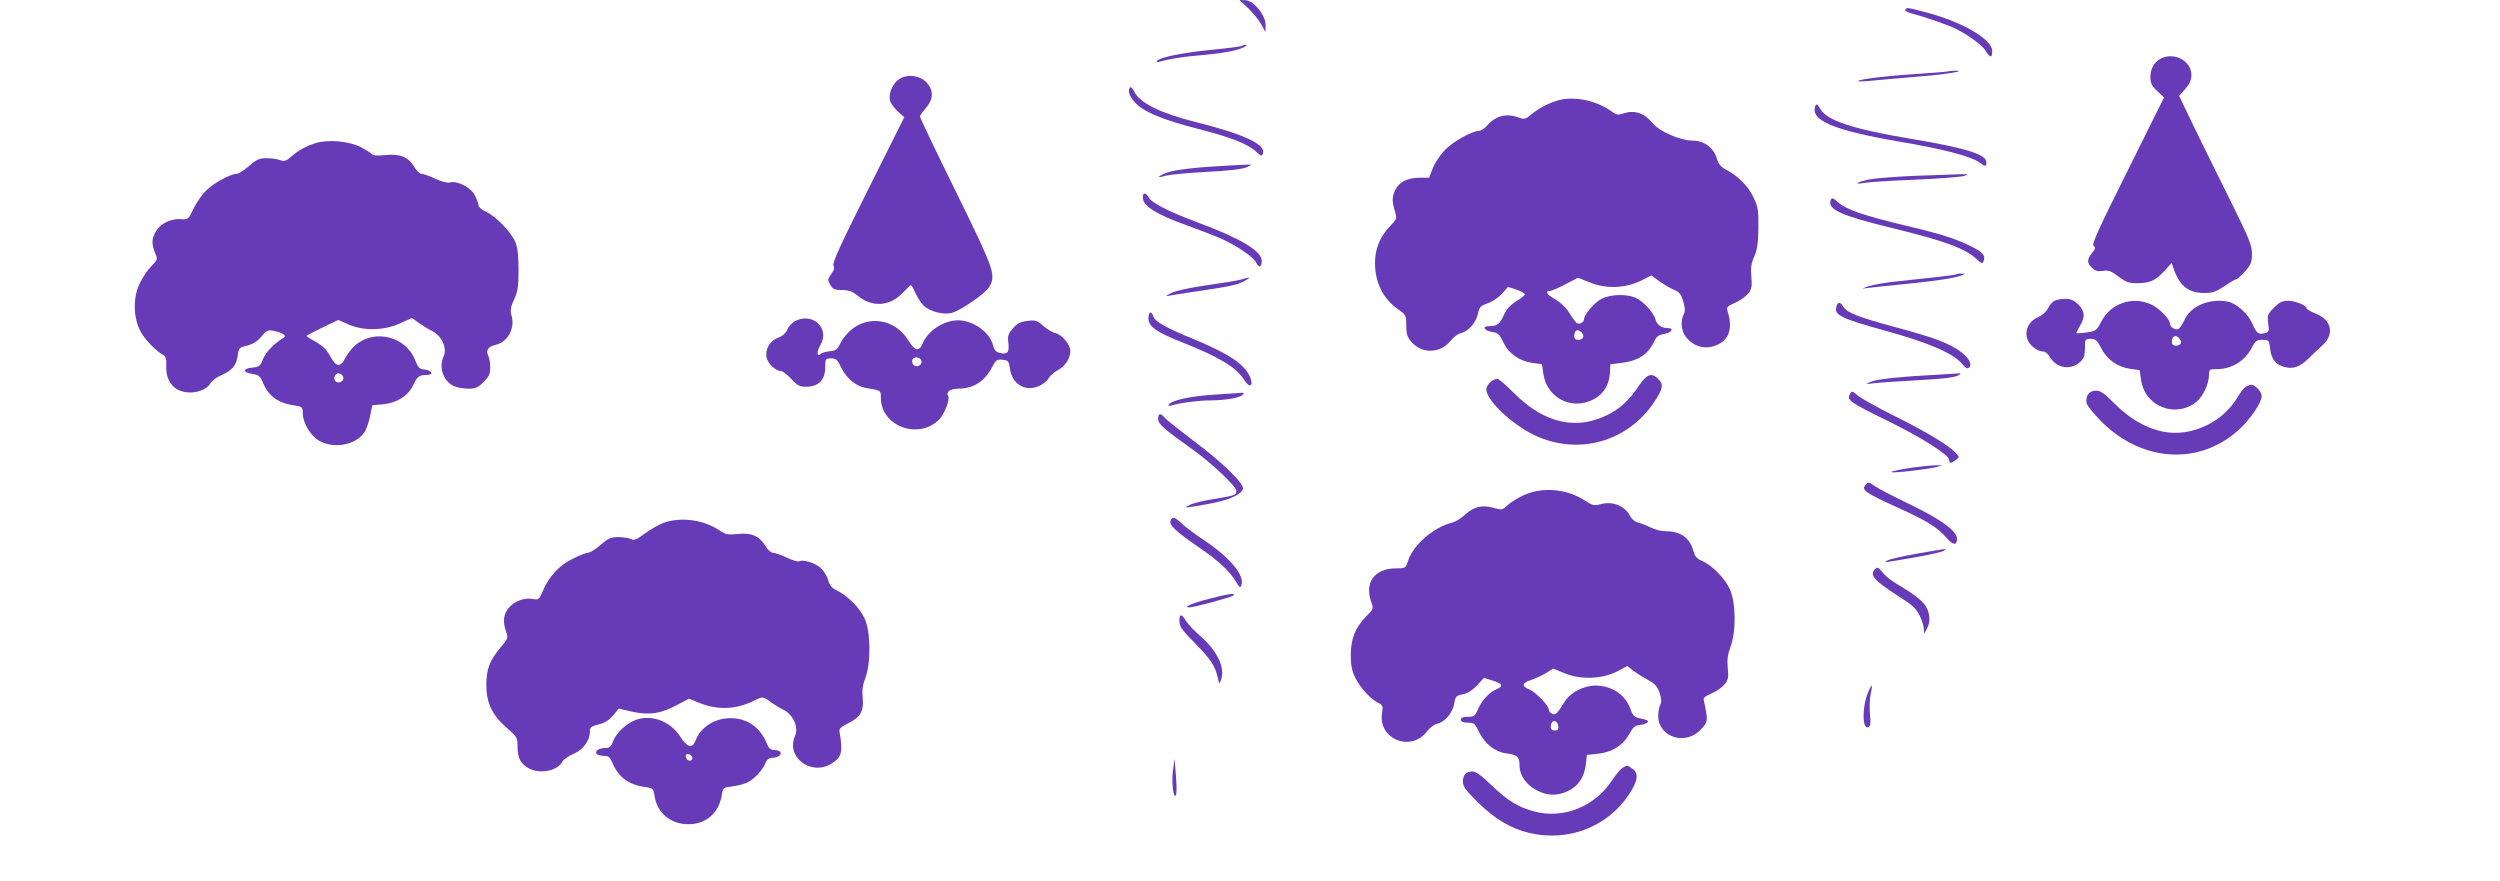 <?xml version="1.0" standalone="no"?>
<!DOCTYPE svg PUBLIC "-//W3C//DTD SVG 20010904//EN"
 "http://www.w3.org/TR/2001/REC-SVG-20010904/DTD/svg10.dtd">
<svg version="1.0" xmlns="http://www.w3.org/2000/svg"
 width="1280pt" height="451pt" viewBox="0 0 1280 451"
 preserveAspectRatio="xMidYMid meet">
<g transform="translate(0,451) scale(0.1,-0.1)"
fill="#673ab7" stroke="none">
<path d="M6393 4466 c25 -25 55 -62 66 -83 l20 -38 1 37 c0 51 -62 126 -104
127 l-30 1 47 -44z"/>
<path d="M9755 4460 c-3 -5 14 -14 37 -20 64 -17 189 -60 223 -78 64 -32 136
-85 152 -113 22 -37 33 -37 33 0 0 59 -149 147 -332 196 -106 28 -105 28 -113
15z"/>
<path d="M6358 4275 c-3 -3 -72 -12 -154 -20 -151 -15 -269 -39 -280 -57 -4
-6 1 -8 12 -4 45 13 115 25 189 31 119 10 199 23 236 40 19 8 27 14 18 15 -9
0 -18 -2 -21 -5z"/>
<path d="M11083 4218 c-44 -12 -73 -52 -73 -101 0 -32 6 -46 35 -73 l35 -33
-187 -376 c-149 -298 -185 -377 -174 -384 12 -8 10 -14 -8 -36 -26 -35 -27
-49 0 -76 16 -16 29 -20 56 -16 28 5 42 0 79 -29 38 -28 54 -34 94 -34 66 0
96 13 141 62 l38 42 10 -30 c31 -88 76 -124 156 -124 44 0 61 6 104 35 28 19
55 35 60 35 5 0 25 18 45 40 31 35 36 47 36 90 0 44 -14 77 -103 258 -57 114
-141 284 -187 379 l-83 172 32 36 c22 25 31 46 31 70 0 65 -69 111 -137 93z"/>
<path d="M9970 4144 c-8 -2 -87 -8 -175 -14 -154 -10 -290 -28 -282 -36 2 -2
48 0 103 6 54 5 158 14 229 20 119 9 233 29 165 28 -14 0 -32 -2 -40 -4z"/>
<path d="M4597 4100 c-32 -26 -51 -79 -38 -111 5 -13 23 -36 40 -52 l31 -27
-186 -372 c-139 -278 -184 -376 -177 -388 7 -10 4 -23 -11 -43 -19 -26 -19
-30 -5 -55 13 -23 22 -27 60 -27 35 0 53 -7 78 -27 74 -63 166 -58 233 13 21
21 39 39 42 39 3 0 14 -19 24 -42 11 -24 30 -53 43 -65 33 -29 101 -46 142
-35 45 12 167 96 189 129 40 62 32 85 -167 490 -102 207 -185 381 -185 386 0
5 14 25 30 44 41 46 41 94 1 134 -37 36 -104 41 -144 9z"/>
<path d="M5787 4063 c-15 -14 -6 -44 23 -76 41 -48 141 -90 321 -136 172 -44
260 -79 301 -118 24 -23 28 -24 34 -9 17 46 -96 99 -344 161 -177 44 -287 98
-314 155 -8 17 -18 27 -21 23z"/>
<path d="M7993 4000 c-50 -11 -110 -40 -153 -76 -29 -25 -35 -26 -64 -16 -64
24 -119 9 -163 -42 -13 -14 -31 -26 -40 -26 -37 0 -139 -58 -179 -102 -22 -24
-49 -65 -59 -91 l-18 -47 -49 0 c-60 0 -103 -21 -123 -60 -18 -35 -19 -60 -3
-112 11 -38 10 -40 -25 -76 -51 -53 -77 -115 -77 -188 0 -101 42 -185 119
-238 39 -27 41 -31 41 -82 0 -42 5 -59 25 -83 54 -64 149 -62 202 4 15 19 39
37 54 40 37 8 77 54 86 99 8 35 14 41 50 53 23 8 56 30 73 49 l31 35 41 -13
c23 -8 43 -18 45 -24 1 -5 -18 -21 -43 -36 -32 -20 -51 -41 -65 -72 -20 -46
-34 -56 -76 -56 -37 0 -23 -24 18 -30 29 -4 37 -12 56 -52 27 -58 82 -97 149
-106 l49 -7 7 -49 c15 -106 115 -174 217 -146 75 20 119 74 124 152 l2 43 57
7 c88 11 137 44 169 113 11 23 23 31 48 35 38 6 55 30 21 30 -33 0 -57 17 -64
45 -9 35 -65 95 -103 111 -48 20 -127 17 -173 -6 -37 -19 -90 -81 -90 -106 0
-7 -8 -15 -17 -19 -19 -7 -23 -2 -66 65 -13 19 -42 45 -65 58 -42 24 -54 42
-28 42 8 0 44 15 80 34 l65 34 63 -25 c82 -33 180 -29 260 10 l53 27 42 -31
c23 -16 57 -36 75 -43 26 -11 36 -23 46 -59 10 -33 11 -51 3 -65 -18 -33 -13
-87 10 -116 43 -54 103 -69 165 -40 59 28 76 88 49 171 -6 20 -2 25 37 42 25
10 55 32 68 47 19 25 21 37 17 87 -4 45 -1 69 15 104 15 34 20 68 21 147 1 93
-2 108 -27 159 -27 57 -81 109 -142 140 -23 12 -36 28 -45 59 -17 53 -65 88
-122 88 -64 0 -172 47 -207 91 -39 49 -92 67 -144 49 -32 -10 -39 -9 -65 10
-75 53 -177 76 -258 60z m107 -1195 c15 -18 5 -35 -21 -35 -12 0 -19 7 -19 18
0 33 20 42 40 17z"/>
<path d="M9295 3968 c-29 -74 92 -125 429 -183 220 -37 366 -75 408 -105 34
-25 38 -25 38 0 0 40 -105 72 -390 120 -297 50 -423 92 -459 151 -16 26 -21
30 -26 17z"/>
<path d="M1615 3777 c-54 -18 -84 -35 -123 -68 -27 -24 -36 -27 -58 -19 -14 6
-45 10 -69 10 -37 0 -51 -6 -90 -40 -25 -22 -54 -40 -63 -40 -32 0 -119 -48
-156 -85 -21 -20 -50 -62 -65 -93 -26 -55 -28 -57 -63 -54 -51 4 -104 -21
-128 -60 -24 -39 -25 -66 -6 -113 14 -33 14 -34 -20 -69 -20 -20 -47 -61 -61
-92 -34 -75 -30 -178 10 -247 25 -42 76 -94 113 -115 14 -8 17 -21 15 -56 -2
-55 19 -100 59 -121 57 -30 145 -11 170 36 6 11 30 28 53 38 55 24 78 51 84
100 5 39 8 42 50 52 30 8 53 23 72 47 26 31 33 34 63 28 18 -3 40 -11 48 -17
13 -9 12 -12 -4 -22 -47 -30 -85 -70 -100 -107 -13 -34 -20 -39 -52 -42 -51
-4 -54 -24 -4 -32 34 -5 42 -11 55 -43 30 -71 77 -106 158 -118 45 -7 47 -9
47 -39 0 -51 40 -118 85 -143 76 -43 187 -21 231 44 10 15 23 53 29 83 l11 55
55 5 c70 6 129 44 154 97 21 45 31 53 68 53 39 0 30 24 -10 28 -26 3 -33 10
-47 47 -47 122 -206 163 -306 78 -17 -14 -40 -43 -51 -64 -26 -52 -48 -50 -78
7 -18 33 -39 54 -73 73 -26 14 -48 28 -48 31 0 3 37 22 81 43 l81 39 52 -23
c78 -34 182 -32 263 5 l62 28 32 -23 c18 -13 50 -33 72 -44 49 -24 78 -89 58
-131 -25 -55 -2 -122 49 -149 16 -8 50 -15 76 -15 39 0 51 5 80 34 28 28 34
42 34 76 0 23 -5 50 -11 61 -13 26 2 45 40 54 59 13 98 82 81 145 -8 31 -7 45
12 86 19 41 23 66 23 154 -1 76 -5 115 -17 142 -23 52 -100 131 -148 153 -22
10 -40 25 -40 33 0 7 -8 30 -17 49 -19 41 -89 79 -128 69 -14 -4 -44 4 -77 19
-29 14 -60 25 -70 25 -9 0 -25 15 -36 34 -31 52 -73 70 -148 62 -39 -4 -65 -3
-69 4 -4 6 -30 22 -58 37 -62 31 -169 40 -232 20z m143 -1200 c4 -20 -25 -34
-40 -19 -15 15 -1 44 19 40 10 -2 19 -11 21 -21z"/>
<path d="M6300 3663 c-164 -8 -289 -22 -328 -38 -50 -20 -51 -29 -1 -14 19 5
111 14 205 19 112 5 182 14 205 23 30 13 31 15 9 14 -14 0 -54 -2 -90 -4z"/>
<path d="M9810 3610 c-102 -4 -211 -13 -242 -19 -64 -14 -80 -28 -20 -17 20 4
136 11 257 16 121 5 234 14 250 19 28 9 27 9 -15 9 -25 -1 -128 -4 -230 -8z"/>
<path d="M5852 3493 c4 -40 72 -82 225 -137 70 -26 150 -56 178 -69 78 -35
164 -94 177 -122 13 -29 28 -24 28 10 0 50 -110 115 -325 195 -153 57 -239
101 -255 131 -16 28 -32 23 -28 -8z"/>
<path d="M9373 3485 c-17 -47 53 -79 312 -142 275 -67 377 -105 437 -161 24
-22 28 -23 34 -9 11 29 -3 45 -63 75 -77 39 -158 65 -333 106 -212 51 -305 82
-345 117 -31 27 -36 29 -42 14z"/>
<path d="M10019 3106 c-2 -2 -50 -9 -106 -15 -57 -6 -148 -16 -203 -22 -54 -5
-119 -17 -142 -24 -37 -13 -39 -14 -10 -10 19 3 104 12 190 20 167 17 260 31
295 45 22 9 22 9 1 9 -11 1 -23 -1 -25 -3z"/>
<path d="M6355 3079 c-16 -5 -94 -18 -173 -29 -86 -12 -159 -28 -185 -40 -24
-12 -32 -18 -17 -15 14 3 70 12 125 20 184 27 230 36 265 55 38 21 33 24 -15
9z"/>
<path d="M10517 2969 c-9 -5 -24 -23 -32 -39 -9 -17 -31 -36 -50 -44 -47 -20
-70 -66 -55 -112 11 -33 51 -64 84 -64 8 0 23 -13 32 -29 32 -55 104 -68 151
-27 23 20 27 32 28 72 0 47 1 49 29 49 25 0 33 -7 55 -49 30 -58 82 -95 147
-104 l49 -7 7 -49 c19 -137 175 -199 283 -114 33 26 64 91 65 136 0 31 2 32
40 32 77 0 145 42 181 113 17 32 24 37 53 37 32 0 34 -2 39 -45 6 -54 27 -81
74 -94 44 -12 78 0 123 44 19 19 52 50 73 69 61 56 44 130 -38 161 -25 10 -45
21 -45 26 0 15 -58 39 -96 39 -28 0 -44 -8 -71 -35 -33 -33 -35 -39 -30 -80 6
-41 5 -45 -18 -51 -32 -8 -41 -1 -63 49 -24 53 -81 104 -127 113 -95 17 -189
-23 -221 -95 -10 -22 -24 -43 -32 -46 -16 -6 -42 11 -42 28 0 24 -56 81 -98
99 -95 43 -206 4 -253 -88 -24 -46 -28 -49 -74 -56 -27 -4 -51 -5 -53 -4 -2 2
6 19 17 37 28 46 26 75 -8 110 -23 22 -39 29 -68 29 -21 0 -46 -5 -56 -11z
m643 -194 c15 -18 5 -35 -21 -35 -12 0 -19 7 -19 18 0 33 20 42 40 17z"/>
<path d="M9404 2945 c-18 -47 16 -64 251 -129 218 -60 346 -115 390 -168 19
-23 29 -28 37 -20 19 19 -7 59 -59 92 -63 40 -127 63 -323 116 -187 51 -243
73 -262 103 -15 25 -26 27 -34 6z"/>
<path d="M5880 2881 c0 -42 39 -71 166 -121 197 -78 285 -131 325 -196 26 -43
49 -32 30 14 -27 66 -108 120 -283 193 -147 60 -204 92 -213 119 -9 30 -25 24
-25 -9z"/>
<path d="M4069 2865 c-14 -8 -32 -27 -38 -43 -8 -18 -24 -33 -47 -41 -42 -15
-68 -60 -59 -102 7 -31 47 -69 74 -69 8 0 32 -18 52 -40 31 -34 43 -40 77 -40
62 0 96 34 97 96 0 48 1 49 30 49 26 0 33 -6 52 -47 26 -54 75 -95 124 -104
81 -13 79 -12 79 -52 1 -147 199 -217 302 -106 25 28 52 99 43 115 -14 21 9
39 50 39 79 0 137 37 176 113 18 34 24 38 52 35 29 -3 32 -6 38 -45 10 -81 81
-122 152 -88 19 9 40 26 46 39 7 12 28 31 47 41 39 21 64 60 64 99 0 32 -42
82 -77 91 -15 3 -43 20 -62 37 -30 27 -40 30 -80 25 -35 -4 -52 -12 -74 -37
-25 -29 -29 -39 -24 -77 5 -49 -5 -60 -47 -49 -17 4 -26 15 -31 36 -15 67
-100 129 -178 130 -74 0 -154 -51 -182 -117 -19 -46 -40 -41 -75 15 -66 108
-204 131 -296 50 -19 -17 -43 -47 -52 -67 -14 -30 -23 -37 -52 -39 -19 -2 -40
-8 -47 -13 -22 -19 -23 9 -2 45 50 86 -42 170 -132 121z m648 -201 c7 -18 -14
-35 -34 -27 -7 3 -13 14 -13 24 0 24 38 26 47 3z"/>
<path d="M9945 2593 c-212 -11 -337 -24 -367 -38 -25 -11 -27 -14 -8 -10 14 3
102 10 195 15 196 11 244 17 265 30 12 8 11 9 -5 8 -11 -1 -47 -3 -80 -5z"/>
<path d="M8397 2543 c-55 -81 -95 -119 -156 -152 -164 -87 -332 -51 -488 105
-40 41 -79 74 -86 74 -24 0 -57 -31 -57 -54 0 -55 131 -179 248 -235 222 -104
475 -34 611 170 46 69 50 90 21 119 -32 32 -57 25 -93 -27z"/>
<path d="M11498 2530 c-9 -6 -28 -30 -42 -54 -76 -130 -239 -205 -382 -176
-87 18 -170 66 -246 142 -53 54 -73 68 -97 68 -35 0 -56 -29 -47 -66 4 -13 38
-55 76 -93 208 -208 502 -225 703 -41 59 53 117 139 117 173 0 20 -34 57 -52
57 -7 0 -20 -5 -30 -10z"/>
<path d="M9471 2491 c-16 -29 0 -41 192 -135 178 -87 317 -176 317 -201 0 -19
10 -19 34 0 19 14 19 15 1 35 -35 38 -148 107 -311 188 -88 44 -175 92 -192
107 -30 25 -31 25 -41 6z"/>
<path d="M6211 2489 c-120 -8 -214 -29 -227 -51 -4 -6 1 -8 14 -4 41 13 139
26 202 26 77 1 147 13 163 29 8 8 6 11 -8 10 -11 -1 -76 -6 -144 -10z"/>
<path d="M5930 2365 c0 -26 24 -48 181 -160 97 -70 219 -186 219 -208 0 -22
-5 -24 -114 -42 -54 -8 -110 -22 -124 -30 -34 -18 -37 -18 91 4 107 20 169 46
181 77 9 25 -103 135 -249 244 -71 54 -139 107 -149 119 -25 28 -36 27 -36 -4z"/>
<path d="M9850 2123 c-72 -7 -171 -25 -166 -30 6 -7 192 15 232 26 l29 9 -30
0 c-16 -1 -46 -3 -65 -5z"/>
<path d="M9549 2024 c-19 -23 9 -41 161 -110 151 -68 210 -104 255 -156 34
-40 55 -43 55 -7 0 40 -81 99 -240 176 -85 41 -166 83 -181 94 -33 23 -33 23
-50 3z"/>
<path d="M7800 1974 c-30 -14 -67 -37 -82 -51 -26 -25 -29 -25 -72 -13 -58 16
-100 6 -145 -35 -20 -19 -50 -37 -66 -41 -93 -22 -198 -113 -225 -193 -13 -41
-14 -41 -62 -41 -111 0 -164 -73 -126 -176 11 -30 9 -34 -27 -70 -56 -57 -79
-115 -79 -199 0 -53 6 -81 23 -115 27 -53 75 -106 115 -127 26 -13 28 -18 22
-54 -21 -133 148 -202 230 -94 14 19 38 37 54 40 39 9 79 57 86 105 6 34 10
39 43 45 23 4 49 20 72 45 l37 39 43 -13 c53 -16 59 -29 19 -46 -36 -15 -75
-59 -95 -106 -12 -30 -19 -34 -49 -34 -25 0 -36 -4 -36 -15 0 -10 11 -15 35
-15 31 0 37 -4 57 -47 30 -61 83 -103 139 -110 58 -7 69 -18 69 -63 0 -50 35
-100 90 -127 54 -28 101 -29 156 -4 53 24 85 70 93 134 l6 52 58 6 c72 8 127
43 159 101 18 34 30 44 53 46 17 2 34 8 39 12 10 10 2 14 -46 24 -19 4 -30 16
-38 40 -25 77 -95 125 -180 126 -60 0 -129 -35 -157 -80 -42 -66 -47 -72 -65
-65 -10 4 -18 13 -18 21 0 21 -66 90 -100 104 -41 17 -38 34 8 48 20 7 54 22
76 35 l38 24 61 -25 c83 -33 189 -29 266 10 l53 28 31 -24 c18 -14 52 -35 76
-48 34 -18 46 -32 58 -65 10 -31 11 -48 3 -62 -5 -11 -10 -36 -10 -56 0 -110
141 -155 219 -69 30 32 33 41 28 78 -3 22 -9 51 -12 63 -6 20 -1 25 37 42 25
10 55 32 68 47 19 25 21 37 16 85 -4 42 0 68 14 107 30 79 28 229 -4 297 -25
55 -93 123 -143 144 -25 10 -35 22 -43 50 -18 67 -65 101 -141 101 -22 0 -56
8 -77 19 -20 10 -49 21 -64 25 -16 4 -34 18 -42 35 -28 52 -90 77 -153 59 -30
-8 -40 -6 -75 17 -94 63 -221 74 -318 29z m178 -1182 c3 -17 -2 -22 -17 -22
-14 0 -21 6 -21 18 0 38 33 41 38 4z"/>
<path d="M5993 1844 c-8 -22 27 -55 142 -134 105 -72 159 -122 194 -179 16
-29 21 -32 27 -18 18 49 -55 139 -185 227 -47 31 -101 71 -120 89 -37 35 -49
38 -58 15z"/>
<path d="M3400 1834 c-25 -9 -69 -34 -98 -55 -42 -32 -56 -38 -71 -29 -11 5
-40 10 -65 10 -38 0 -52 -6 -91 -40 -25 -22 -54 -40 -64 -40 -10 0 -46 -14
-79 -31 -69 -34 -120 -89 -152 -163 -19 -45 -22 -48 -49 -43 -43 9 -97 -10
-125 -44 -29 -34 -33 -73 -14 -125 11 -30 9 -34 -30 -80 -55 -66 -72 -110 -72
-191 0 -92 30 -154 104 -219 54 -47 56 -51 56 -99 0 -57 17 -88 60 -110 57
-30 145 -11 170 36 6 11 31 29 56 39 49 21 84 68 84 112 0 24 5 29 45 39 32 8
54 22 74 46 l29 35 70 -16 c86 -19 148 -10 233 37 l57 30 48 -20 c94 -39 188
-37 279 7 51 25 50 25 88 -2 16 -13 48 -32 70 -43 48 -24 77 -90 58 -132 -49
-108 80 -208 186 -143 53 32 60 61 41 165 -2 14 8 24 43 41 64 31 83 63 76
130 -4 39 0 67 14 104 29 77 27 238 -5 305 -25 54 -87 116 -142 142 -26 13
-37 26 -44 54 -6 21 -24 49 -40 63 -31 25 -90 43 -108 32 -6 -3 -34 5 -64 19
-29 14 -61 25 -71 25 -10 0 -26 15 -37 33 -31 52 -72 71 -142 63 -52 -5 -63
-3 -97 20 -80 53 -193 68 -281 38z"/>
<path d="M9813 1675 c-72 -13 -140 -28 -150 -35 -20 -12 -34 -14 162 20 66 12
124 26 130 31 11 11 20 12 -142 -16z"/>
<path d="M9602 1598 c-32 -32 -10 -58 119 -141 70 -44 90 -63 108 -99 11 -24
21 -55 21 -69 l1 -24 14 25 c20 35 18 77 -5 116 -19 30 -62 63 -162 123 -21
12 -48 36 -61 52 -18 23 -25 27 -35 17z"/>
<path d="M6190 1444 c-85 -22 -136 -44 -101 -44 24 0 216 52 226 61 14 14 -21
10 -125 -17z"/>
<path d="M6039 1343 c-3 -38 5 -51 81 -128 81 -83 102 -116 115 -175 8 -34 8
-35 17 -10 22 60 -20 149 -106 223 -30 26 -63 61 -73 77 -20 34 -32 38 -34 13z"/>
<path d="M9565 966 c-32 -76 -31 -192 1 -179 11 4 13 18 8 67 -3 33 -1 80 4
104 12 51 6 54 -13 8z"/>
<path d="M3255 824 c-49 -18 -101 -68 -117 -111 -9 -26 -18 -33 -38 -33 -32 0
-55 -14 -46 -29 4 -6 21 -11 37 -11 25 0 32 -6 45 -37 30 -71 81 -110 163
-122 45 -6 46 -7 53 -50 14 -85 83 -141 173 -141 89 0 155 57 170 146 6 41 7
42 57 48 28 4 63 13 77 21 35 18 77 64 90 98 7 18 18 27 33 27 30 0 52 15 44
29 -4 6 -18 11 -32 11 -19 0 -28 8 -40 38 -34 80 -99 125 -184 125 -81 0 -153
-46 -179 -115 -16 -43 -43 -35 -78 20 -49 79 -148 116 -228 86z m290 -194 c0
-22 -29 -18 -33 3 -3 14 1 18 15 15 10 -2 18 -10 18 -18z"/>
<path d="M6006 568 c-9 -60 1 -145 14 -131 5 4 5 49 1 98 l-7 90 -8 -57z"/>
<path d="M8308 579 c-10 -5 -34 -34 -54 -64 -88 -134 -247 -198 -394 -161 -86
22 -141 56 -226 138 -48 47 -78 68 -95 68 -33 0 -49 -18 -49 -53 0 -24 16 -45
78 -106 86 -85 167 -133 263 -156 198 -46 398 31 508 195 47 71 53 111 19 134
-26 19 -27 19 -50 5z"/>
</g>
</svg>
